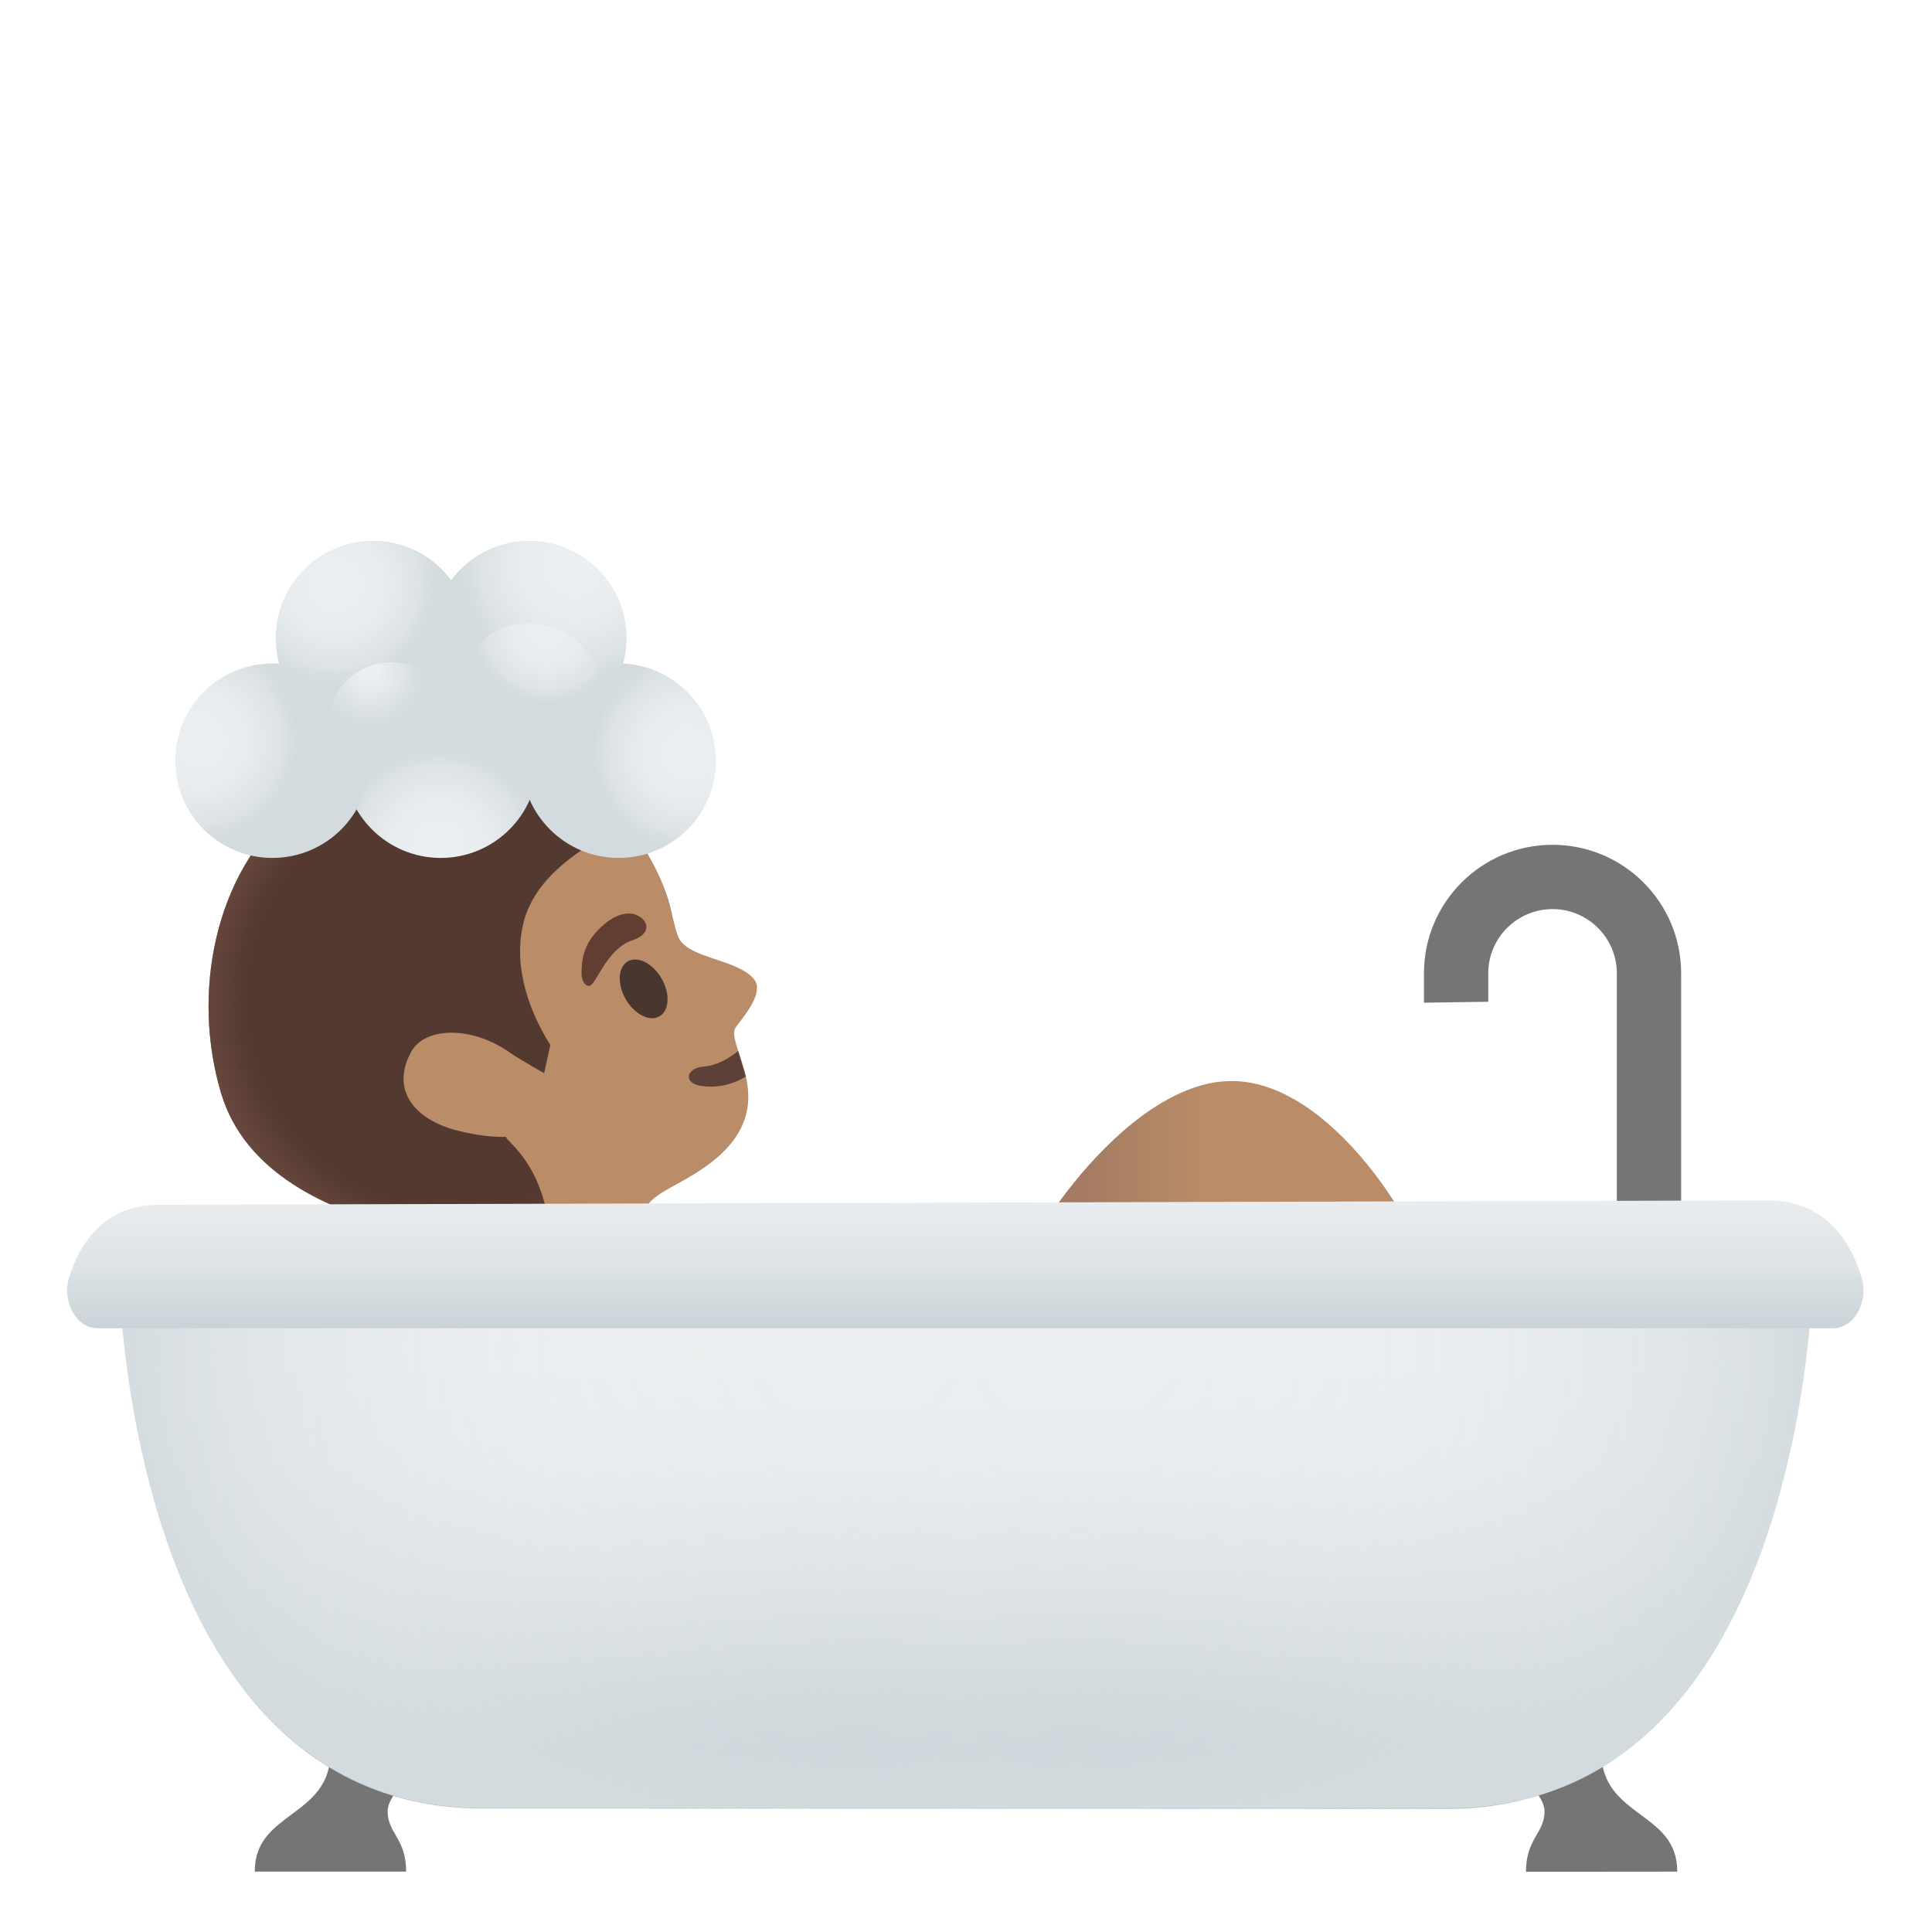 <?xml version="1.0" encoding="utf-8"?>
<!-- Generator: Adobe Illustrator 24.0.3, SVG Export Plug-In . SVG Version: 6.00 Build 0)  -->
<svg version="1.1" id="Layer_1" xmlns="http://www.w3.org/2000/svg" xmlns:xlink="http://www.w3.org/1999/xlink" x="0px" y="0px"
	 viewBox="0 0 128 128" style="enable-background:new 0 0 128 128;" xml:space="preserve">
<path id="head" style="fill:#BA8D68;" d="M15.52,61.82c1.09-5.67,6.1-10.29,11.59-12.07c6.15-1.99,11.3,0.52,14.78,5.27
	c1.26,1.72,2.17,3.62,2.53,5.11c0.04,0.18,0.33,1.49,0.49,1.87c0.51,1.51,3.92,1.5,5.04,2.87c0.84,1.03-1.2,3.02-1.28,3.33
	c-0.41,1.53,3.67,5.75-2.73,9.62c-2.23,1.35-3.56,1.59-3.33,3.59L43,86H31c-1.74-2.25-4.52-6.49-7.54-7.52
	C17.49,76.44,14.03,69.56,15.52,61.82z"/>
<path id="mouth" style="fill:#5D4037;" d="M49.41,71.33c-0.89,0.53-1.91,0.78-2.99,0.61c-1.18-0.19-0.96-1.2,0.23-1.28
	c0.75-0.06,1.54-0.45,2.25-1.03L49.41,71.33z"/>
<ellipse id="eye" transform="matrix(0.867 -0.499 0.499 0.867 -26.996 30.007)" style="fill:#49362E;" cx="42.63" cy="65.49" rx="1.37" ry="2.1"/>
<path id="eyebrow" style="fill:#613E31;" d="M41.89,62.3c1.32-0.44,1.07-1.34,0.3-1.67c-0.57-0.24-1.48-0.14-2.58,1
	c-1.04,1.08-1.06,2.12-1.08,2.76c-0.03,0.65,0.3,1.04,0.6,0.89C39.54,65.06,40.26,62.84,41.89,62.3z"/>
<g id="hair">
	<path style="fill:#543930;" d="M33.53,75.32c-0.86,0.02-1.93-0.09-3.2-0.41c-2.9-0.73-4.46-2.71-3.09-5.22
		c0.92-1.68,4.01-1.71,6.47,0c0.79,0.55,2.34,1.41,2.34,1.41l0.41-1.87c-1.64-2.6-2.49-5.62-1.71-8.34
		c1.28-4.45,7.87-6.58,7.87-6.58s-1.11-3.28-5.4-4.56c-6.04-1.81-12.34-0.85-17.83,3.77c-5.23,4.4-6.7,12.37-4.74,18.91
		c3.17,10.59,22.03,10.06,22.03,10.06l-0.23-0.73C35.94,76.94,33.53,75.67,33.53,75.32z"/>
</g>
<radialGradient id="hairHighlights_1_" cx="30.294" cy="61.867" r="17.734" gradientTransform="matrix(1 0 0 -1 0 128)" gradientUnits="userSpaceOnUse">
	<stop  offset="0.794" style="stop-color:#6D4C41;stop-opacity:0"/>
	<stop  offset="1" style="stop-color:#6D4C41"/>
</radialGradient>
<path id="hairHighlights" style="fill:url(#hairHighlights_1_);" d="M33.53,75.32c-0.86,0.02-1.93-0.09-3.2-0.41
	c-2.9-0.73-4.46-2.71-3.09-5.22c0.92-1.68,4.01-1.71,6.47,0c0.79,0.55,2.34,1.41,2.34,1.41l0.41-1.87c-1.64-2.6-2.49-5.62-1.71-8.34
	c1.28-4.45,7.87-6.58,7.87-6.58s-1.11-3.28-5.4-4.56c-6.04-1.81-12.34-0.85-17.83,3.77c-5.23,4.4-6.7,12.37-4.74,18.91
	c3.17,10.59,22.03,10.06,22.03,10.06l-0.23-0.73C35.94,76.94,33.53,75.67,33.53,75.32z"/>
<linearGradient id="knee_1_" gradientUnits="userSpaceOnUse" x1="71.583" y1="49.261" x2="88.363" y2="49.261" gradientTransform="matrix(1 0 0 -1 0 128)">
	<stop  offset="0" style="stop-color:#A47B62"/>
	<stop  offset="0.5" style="stop-color:#BA8D68"/>
</linearGradient>
<path id="knee" style="fill:url(#knee_1_);" d="M66.98,85.86c0-2.43,7.41-14.24,14.61-14.24c7.2,0,13.47,11.52,13.47,14.11
	L66.98,85.86z"/>
<g id="bath">
	<g>
		<path style="fill:#757575;" d="M111.12,124c0.03-4.02-5.03-3.56-5.03-7.94l-7.22-0.09c0,0,3.46,2.54,3.46,4.02
			s-1.23,1.81-1.23,4.02L111.12,124L111.12,124z"/>
	</g>
	<g>
		<path style="fill:#757575;" d="M16.88,124c-0.03-4.02,5.02-3.56,5.02-7.94l7.23-0.09c0,0-3.45,2.54-3.45,4.02s1.23,1.81,1.23,4.01
			H16.88z"/>
	</g>
	
		<linearGradient id="SVGID_1_" gradientUnits="userSpaceOnUse" x1="64" y1="37.976" x2="64" y2="0.799" gradientTransform="matrix(1 0 0 -1 0 128)">
		<stop  offset="0" style="stop-color:#ECEFF1"/>
		<stop  offset="0.186" style="stop-color:#E8ECEE"/>
		<stop  offset="0.362" style="stop-color:#DDE3E6"/>
		<stop  offset="0.531" style="stop-color:#CAD3D8"/>
		<stop  offset="0.696" style="stop-color:#B0BEC5"/>
	</linearGradient>
	<path style="fill:url(#SVGID_1_);" d="M96,119.84l-64-0.02c-23.82,0-24.12-35.69-24.12-35.69L120.12,84
		C120.12,84,119.02,119.84,96,119.84z"/>
	
		<radialGradient id="SVGID_2_" cx="56.632" cy="38.58" r="49.262" gradientTransform="matrix(1 1.588835e-04 1.258760e-04 -0.792 -4.812128e-03 119.982)" gradientUnits="userSpaceOnUse">
		<stop  offset="0.127" style="stop-color:#ECEFF1;stop-opacity:0"/>
		<stop  offset="0.48" style="stop-color:#E8ECEE;stop-opacity:0.404"/>
		<stop  offset="0.81" style="stop-color:#DDE3E6;stop-opacity:0.782"/>
		<stop  offset="1" style="stop-color:#D3DBDF"/>
	</radialGradient>
	<path style="fill:url(#SVGID_2_);" d="M64,84.03v35.77l-32-0.01C8.18,119.79,7.87,84.1,7.87,84.1L64,84.03z"/>
	
		<radialGradient id="SVGID_3_" cx="2078.285" cy="38.58" r="49.262" gradientTransform="matrix(-1 1.588835e-04 -1.258760e-04 -0.792 2149.658 119.661)" gradientUnits="userSpaceOnUse">
		<stop  offset="0.127" style="stop-color:#ECEFF1;stop-opacity:0"/>
		<stop  offset="0.48" style="stop-color:#E8ECEE;stop-opacity:0.404"/>
		<stop  offset="0.81" style="stop-color:#DDE3E6;stop-opacity:0.782"/>
		<stop  offset="1" style="stop-color:#D3DBDF"/>
	</radialGradient>
	<path style="fill:url(#SVGID_3_);" d="M64,84.03v35.77l32-0.01c23.82,0,24.13-35.69,24.13-35.69L64,84.03z"/>
	<path style="fill:#757575;" d="M102.86,55.97L102.86,55.97c-4.71,0-8.52,3.82-8.52,8.52l0,0v1.94l4.26-0.06v-1.88l0,0
		c0-2.35,1.91-4.26,4.26-4.26l0,0c2.35,0,4.26,1.91,4.26,4.26v21.37l4.26-0.02V64.49C111.38,59.78,107.56,55.97,102.86,55.97z"/>
	
		<linearGradient id="SVGID_4_" gradientUnits="userSpaceOnUse" x1="63.954" y1="52.702" x2="63.954" y2="36.12" gradientTransform="matrix(1 0 0 -1 0 128)">
		<stop  offset="0" style="stop-color:#ECEFF1"/>
		<stop  offset="0.268" style="stop-color:#E8ECEE"/>
		<stop  offset="0.519" style="stop-color:#DDE3E6"/>
		<stop  offset="0.763" style="stop-color:#CAD3D8"/>
		<stop  offset="1" style="stop-color:#B0BEC5"/>
	</linearGradient>
	<path style="fill:url(#SVGID_4_);" d="M6.46,88c-1.39,0-2.39-1.76-1.88-3.38c0.71-2.25,2.32-4.8,5.97-4.8l106.56-0.29
		c3.84,0,5.5,2.73,6.22,5.09c0.5,1.63-0.49,3.38-1.88,3.38L6.46,88z"/>
</g>
<g id="foam">
	
		<radialGradient id="SVGID_5_" cx="45.617" cy="78.12" r="6.44" gradientTransform="matrix(1 0 0 -1 0 128)" gradientUnits="userSpaceOnUse">
		<stop  offset="0.127" style="stop-color:#ECEFF1"/>
		<stop  offset="0.48" style="stop-color:#E8ECEE"/>
		<stop  offset="0.81" style="stop-color:#DDE3E6"/>
		<stop  offset="1" style="stop-color:#D3DBDF"/>
	</radialGradient>
	<circle style="fill:url(#SVGID_5_);" cx="40.99" cy="50.4" r="6.44"/>
	
		<radialGradient id="SVGID_6_" cx="29.078" cy="71.814" r="6.676" gradientTransform="matrix(1 0 0 -1 0 128)" gradientUnits="userSpaceOnUse">
		<stop  offset="0.127" style="stop-color:#ECEFF1"/>
		<stop  offset="0.48" style="stop-color:#E8ECEE"/>
		<stop  offset="0.81" style="stop-color:#DDE3E6"/>
		<stop  offset="1" style="stop-color:#D3DBDF"/>
	</radialGradient>
	<circle style="fill:url(#SVGID_6_);" cx="29.2" cy="50.4" r="6.44"/>
	
		<radialGradient id="SVGID_7_" cx="13.134" cy="78.978" r="6.676" gradientTransform="matrix(1 0 0 -1 0 128)" gradientUnits="userSpaceOnUse">
		<stop  offset="0.127" style="stop-color:#ECEFF1"/>
		<stop  offset="0.48" style="stop-color:#E8ECEE"/>
		<stop  offset="0.81" style="stop-color:#DDE3E6"/>
		<stop  offset="1" style="stop-color:#D3DBDF"/>
	</radialGradient>
	<circle style="fill:url(#SVGID_7_);" cx="18.05" cy="50.4" r="6.44"/>
	
		<radialGradient id="SVGID_8_" cx="22.241" cy="89.279" r="6.676" gradientTransform="matrix(1 0 0 -1 0 128)" gradientUnits="userSpaceOnUse">
		<stop  offset="0.127" style="stop-color:#ECEFF1"/>
		<stop  offset="0.48" style="stop-color:#E8ECEE"/>
		<stop  offset="0.81" style="stop-color:#DDE3E6"/>
		<stop  offset="1" style="stop-color:#D3DBDF"/>
	</radialGradient>
	<circle style="fill:url(#SVGID_8_);" cx="24.71" cy="42.27" r="6.44"/>
	
		<radialGradient id="SVGID_9_" cx="38.089" cy="90.55" r="7.64" gradientTransform="matrix(1 0 0 -1 0 128)" gradientUnits="userSpaceOnUse">
		<stop  offset="0.127" style="stop-color:#ECEFF1"/>
		<stop  offset="0.48" style="stop-color:#E8ECEE"/>
		<stop  offset="0.81" style="stop-color:#DDE3E6"/>
		<stop  offset="1" style="stop-color:#D3DBDF"/>
	</radialGradient>
	<circle style="fill:url(#SVGID_9_);" cx="35.07" cy="42.27" r="6.44"/>
	
		<radialGradient id="SVGID_10_" cx="2012.984" cy="420.104" r="5.076" gradientTransform="matrix(-0.941 -0.339 -0.339 0.941 2072.936 328.674)" gradientUnits="userSpaceOnUse">
		<stop  offset="0.127" style="stop-color:#ECEFF1"/>
		<stop  offset="0.48" style="stop-color:#E8ECEE"/>
		<stop  offset="0.81" style="stop-color:#DDE3E6"/>
		<stop  offset="1" style="stop-color:#D3DBDF"/>
	</radialGradient>
	<circle style="fill:url(#SVGID_10_);" cx="35.07" cy="46.21" r="4.9"/>
	
		<radialGradient id="SVGID_11_" cx="88.955" cy="-269.952" r="4.364" gradientTransform="matrix(0.941 -0.339 0.339 0.941 32.329 328.674)" gradientUnits="userSpaceOnUse">
		<stop  offset="0.127" style="stop-color:#ECEFF1"/>
		<stop  offset="0.48" style="stop-color:#E8ECEE;stop-opacity:0.596"/>
		<stop  offset="0.81" style="stop-color:#DDE3E6;stop-opacity:0.218"/>
		<stop  offset="1" style="stop-color:#D3DBDF;stop-opacity:0"/>
	</radialGradient>
	<circle style="fill:url(#SVGID_11_);" cx="25.94" cy="48.08" r="4.21"/>
</g>
</svg>

